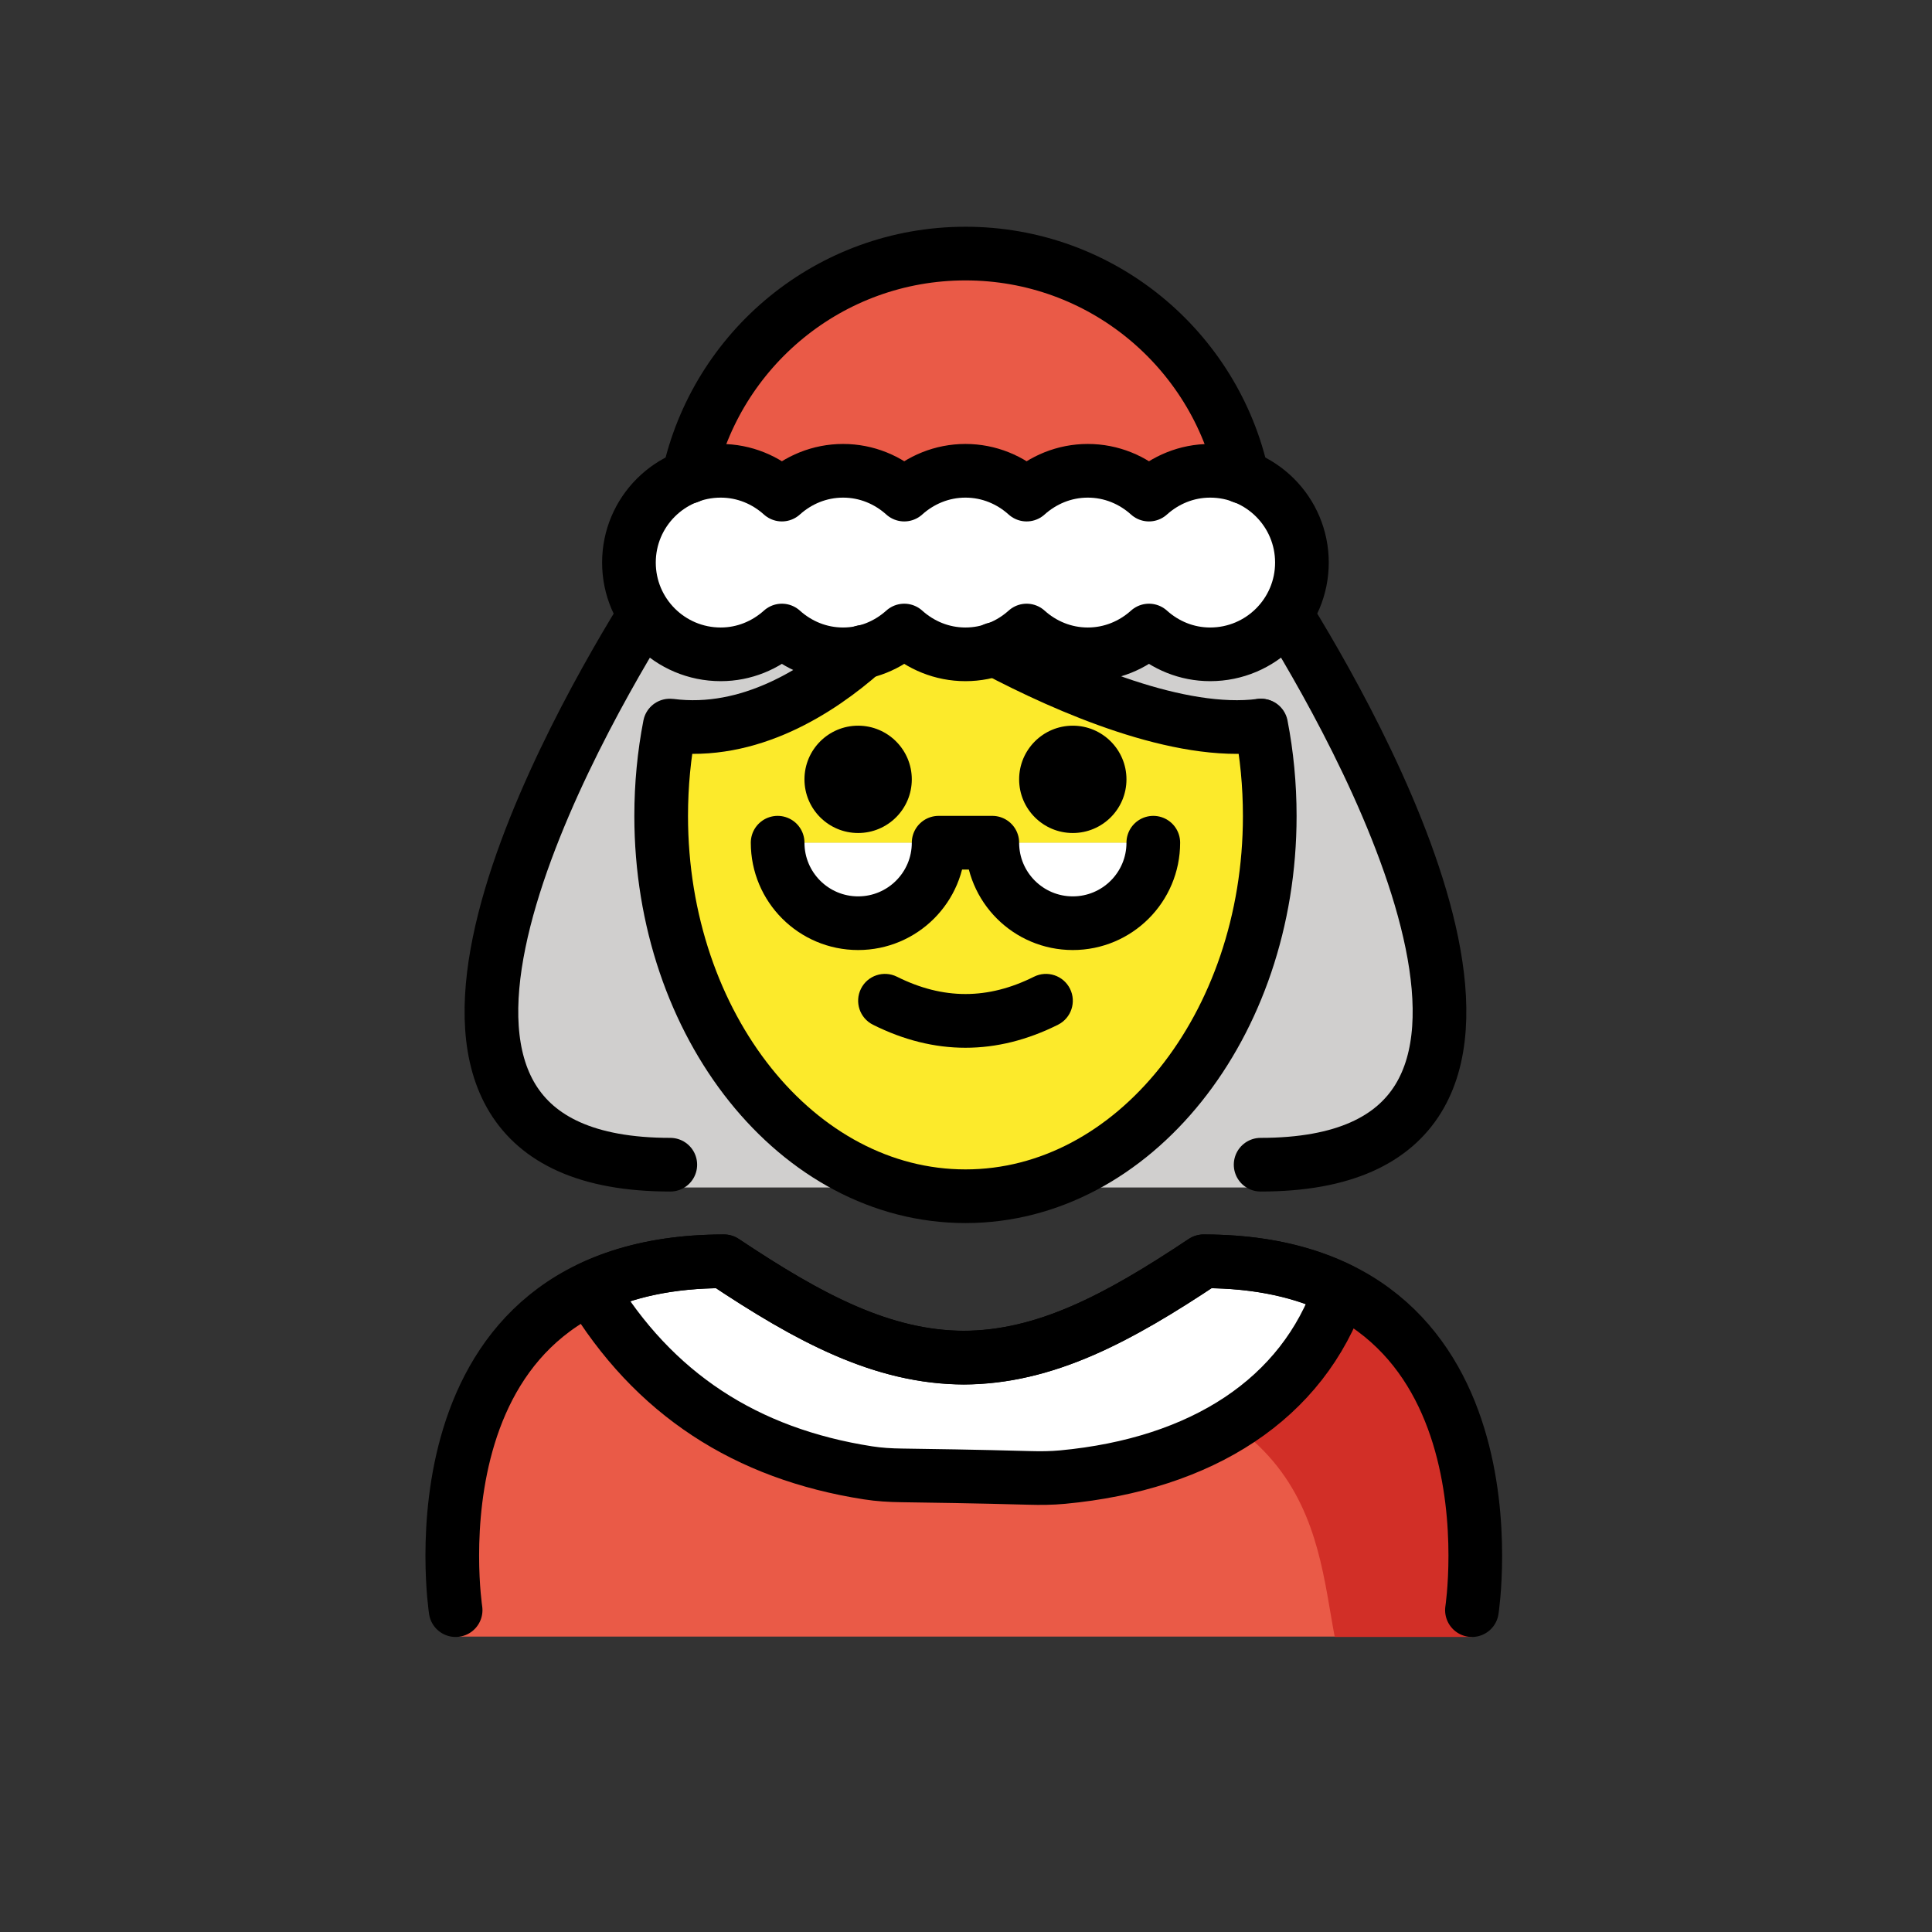 <svg id="emoji" viewBox="0 0 72 72" version="1.1" xmlns="http://www.w3.org/2000/svg">
  <rect x="0" y="0" width="72" height="72" fill="#333333" stroke="none"/>
  <g id="color">
    <path fill="#D0CFCE" d="M46.98,21.405c0,0,15,22.85,0,22.85h-22c-15,0,0-22.85,0-22.85"/>
    <path fill="#EA5A47" d="M25.434,19.994c0-5.824,4.721-10.546,10.546-10.546s10.546,4.721,10.546,10.546"/>
    <path fill="#EA5A47" d="M54.855,60.99c0,0,2-13.985-10-13.985c-3.192,2.128-5.926,3.599-9,3.592h0.125 c-3.074,0.006-5.808-1.464-9-3.592c-12,0-10,13.985-10,13.985"/>
    <path fill="#D22F27" d="M44.855,47.005c-3.17,2.113-4.875,3-8.938,3.589c13.062,0.411,13.062,6.41,13.825,10.41 c4.238,0,5.113,0,5.113,0S56.855,47.005,44.855,47.005z"/>
    <path fill="#FFFFFF" d="M39.6,55.047c5.188-0.486,8.954-2.906,10.354-6.977c-1.329-0.659-2.995-1.065-5.099-1.065 c-3.17,2.113-5.889,3.575-8.938,3.589c-3.048-0.014-5.768-1.475-8.938-3.589c-2.047,0-3.679,0.385-4.991,1.012 c2.363,3.939,5.821,6.164,10.357,6.871c0.415,0.065,0.834,0.09,1.254,0.095c0.934,0.012,2.803,0.04,4.762,0.094 C38.773,55.089,39.19,55.086,39.6,55.047z"/>
    <path fill="#FFFFFF" d="M28.98,31.405c0,1.657,1.343,3,3,3c1.657,0,3-1.343,3-3h2c0,1.657,1.343,3,3,3s3-1.343,3-3"/>
    <path fill="#FFFFFF" d="M45.099,17.545c-0.88,0-1.674,0.342-2.28,0.887c-0.606-0.546-1.4-0.887-2.28-0.887 c-0.88,0-1.674,0.342-2.28,0.887c-0.606-0.546-1.4-0.887-2.28-0.887s-1.674,0.342-2.28,0.887 c-0.606-0.546-1.4-0.887-2.28-0.887c-0.88,0-1.674,0.342-2.28,0.887c-0.606-0.546-1.4-0.887-2.28-0.887 c-1.889,0-3.42,1.531-3.42,3.42s1.531,3.42,3.42,3.42c0.88,0,1.674-0.342,2.28-0.887 c0.606,0.546,1.4,0.887,2.28,0.887c0.88,0,1.674-0.342,2.28-0.887c0.606,0.546,1.4,0.887,2.28,0.887 s1.674-0.342,2.28-0.887c0.606,0.546,1.4,0.887,2.28,0.887c0.88,0,1.674-0.342,2.28-0.887 c0.606,0.546,1.4,0.887,2.28,0.887c1.889,0,3.42-1.531,3.42-3.42C48.519,19.076,46.988,17.545,45.099,17.545z"/>
  </g>
  <g id="hair"/>
  <g id="skin">
    <path fill="#FCEA2B" d="M46.997,27.041l-0.017,0.003c-5,0.639-13-3.704-13-3.704s-4,4.343-9,3.704l-0.017-0.003 c-0.21,1.078-0.321,2.205-0.321,3.364c0,7.828,5.077,14.173,11.339,14.173s11.339-6.346,11.339-14.173 C47.319,29.246,47.207,28.119,46.997,27.041z M31.98,34.405c-1.657,0-3-1.343-3-3h6 C34.98,33.062,33.637,34.405,31.98,34.405z M39.98,34.405c-1.657,0-3-1.343-3-3h6 C42.98,33.062,41.637,34.405,39.98,34.405z"/>
  </g>
  <g id="skin-shadow"/>
  <g id="line">
    <path fill="none" stroke="#000000" stroke-linecap="round" stroke-linejoin="round" stroke-miterlimit="10" stroke-width="2" d="M25.66,17.77c1.03-4.76,5.26-8.32,10.32-8.32s9.29,3.56,10.32,8.32"/>
    <path fill="none" stroke="#000000" stroke-linecap="round" stroke-linejoin="round" stroke-miterlimit="10" stroke-width="2" d="M54.855,60.005c0,0,2-13-10-13c-3.192,2.128-5.926,3.599-9,3.592h0.125c-3.074,0.006-5.808-1.464-9-3.592 c-12,0-10,13-10,13"/>
    <path fill="none" stroke="#000000" stroke-linecap="round" stroke-linejoin="round" stroke-miterlimit="10" stroke-width="2" d="M39.6,55.047c5.188-0.486,8.954-2.906,10.354-6.977c-1.329-0.659-2.995-1.065-5.099-1.065 c-3.17,2.113-5.889,3.575-8.938,3.589c-3.048-0.014-5.768-1.475-8.938-3.589c-2.047,0-3.679,0.385-4.991,1.012 c2.363,3.939,5.821,6.164,10.357,6.871c0.415,0.065,0.834,0.09,1.254,0.095c0.934,0.012,2.803,0.04,4.762,0.094 C38.773,55.089,39.19,55.086,39.6,55.047z"/>
    <path fill="none" stroke="#000000" stroke-linecap="round" stroke-linejoin="round" stroke-miterlimit="10" stroke-width="2" d="M23.941,23.031c-3.123,5.088-11.464,20.374,1.039,20.374"/>
    <path fill="none" stroke="#000000" stroke-linecap="round" stroke-linejoin="round" stroke-miterlimit="10" stroke-width="2" d="M46.98,43.405c12.483,0,4.189-15.237,1.054-20.35"/>
    <path fill="none" stroke="#000000" stroke-linecap="round" stroke-linejoin="round" stroke-miterlimit="10" stroke-width="2" d="M47,27.04c0.21,1.08,0.32,2.21,0.32,3.37c0,7.82-5.08,14.17-11.34,14.17s-11.34-6.35-11.34-14.17c0-1.16,0.11-2.29,0.32-3.37 h0.02c2.95,0.38,5.55-1.3,7.19-2.75"/>
    <path fill="none" stroke="#000000" stroke-linecap="round" stroke-linejoin="round" stroke-miterlimit="10" stroke-width="2" d="M37.06,24.19c2.78,1.47,6.9,3.24,9.92,2.85"/>
    <path d="M41.98,29.044c0,1.105-0.896,2-2,2s-2-0.895-2-2c0-1.103,0.896-2,2-2S41.98,27.941,41.98,29.044"/>
    <path d="M33.98,29.044c0,1.105-0.896,2-2,2s-2-0.895-2-2c0-1.103,0.896-2,2-2S33.98,27.941,33.98,29.044"/>
    <path d="M35.98,39.047c-1.152,0-2.304-0.286-3.447-0.858c-0.494-0.247-0.694-0.848-0.447-1.342 c0.246-0.494,0.846-0.694,1.342-0.447c1.718,0.859,3.388,0.859,5.105,0c0.495-0.247,1.095-0.046,1.342,0.447 c0.247,0.494,0.047,1.095-0.447,1.342C38.284,38.761,37.132,39.047,35.98,39.047z"/>
    <path fill="none" stroke="#000000" stroke-linecap="round" stroke-linejoin="round" stroke-miterlimit="10" stroke-width="2" d="M28.98,31.405c0,1.657,1.343,3,3,3c1.657,0,3-1.343,3-3h2c0,1.657,1.343,3,3,3s3-1.343,3-3"/>
    <path fill="none" stroke="#000000" stroke-linecap="round" stroke-linejoin="round" stroke-miterlimit="10" stroke-width="1.5" d="M36.48,31.905"/>
    <path fill="none" stroke="#000000" stroke-linecap="round" stroke-linejoin="round" stroke-miterlimit="10" stroke-width="1.5" d="M35.48,31.905"/>
    <path fill="none" stroke="#000000" stroke-linecap="round" stroke-linejoin="round" stroke-miterlimit="10" stroke-width="2" d="M45.099,17.545c-0.88,0-1.674,0.342-2.28,0.887c-0.606-0.546-1.4-0.887-2.28-0.887 c-0.88,0-1.674,0.342-2.28,0.887c-0.606-0.546-1.4-0.887-2.28-0.887s-1.674,0.342-2.28,0.887 c-0.606-0.546-1.4-0.887-2.28-0.887c-0.88,0-1.674,0.342-2.28,0.887c-0.606-0.546-1.4-0.887-2.28-0.887 c-1.889,0-3.42,1.531-3.42,3.42s1.531,3.42,3.42,3.42c0.88,0,1.674-0.342,2.28-0.887 c0.606,0.546,1.4,0.887,2.28,0.887c0.88,0,1.674-0.342,2.28-0.887c0.606,0.546,1.4,0.887,2.28,0.887 s1.674-0.342,2.28-0.887c0.606,0.546,1.4,0.887,2.28,0.887c0.88,0,1.674-0.342,2.28-0.887 c0.606,0.546,1.4,0.887,2.28,0.887c1.889,0,3.42-1.531,3.42-3.42C48.519,19.076,46.988,17.545,45.099,17.545z"/>
  </g>
</svg>
